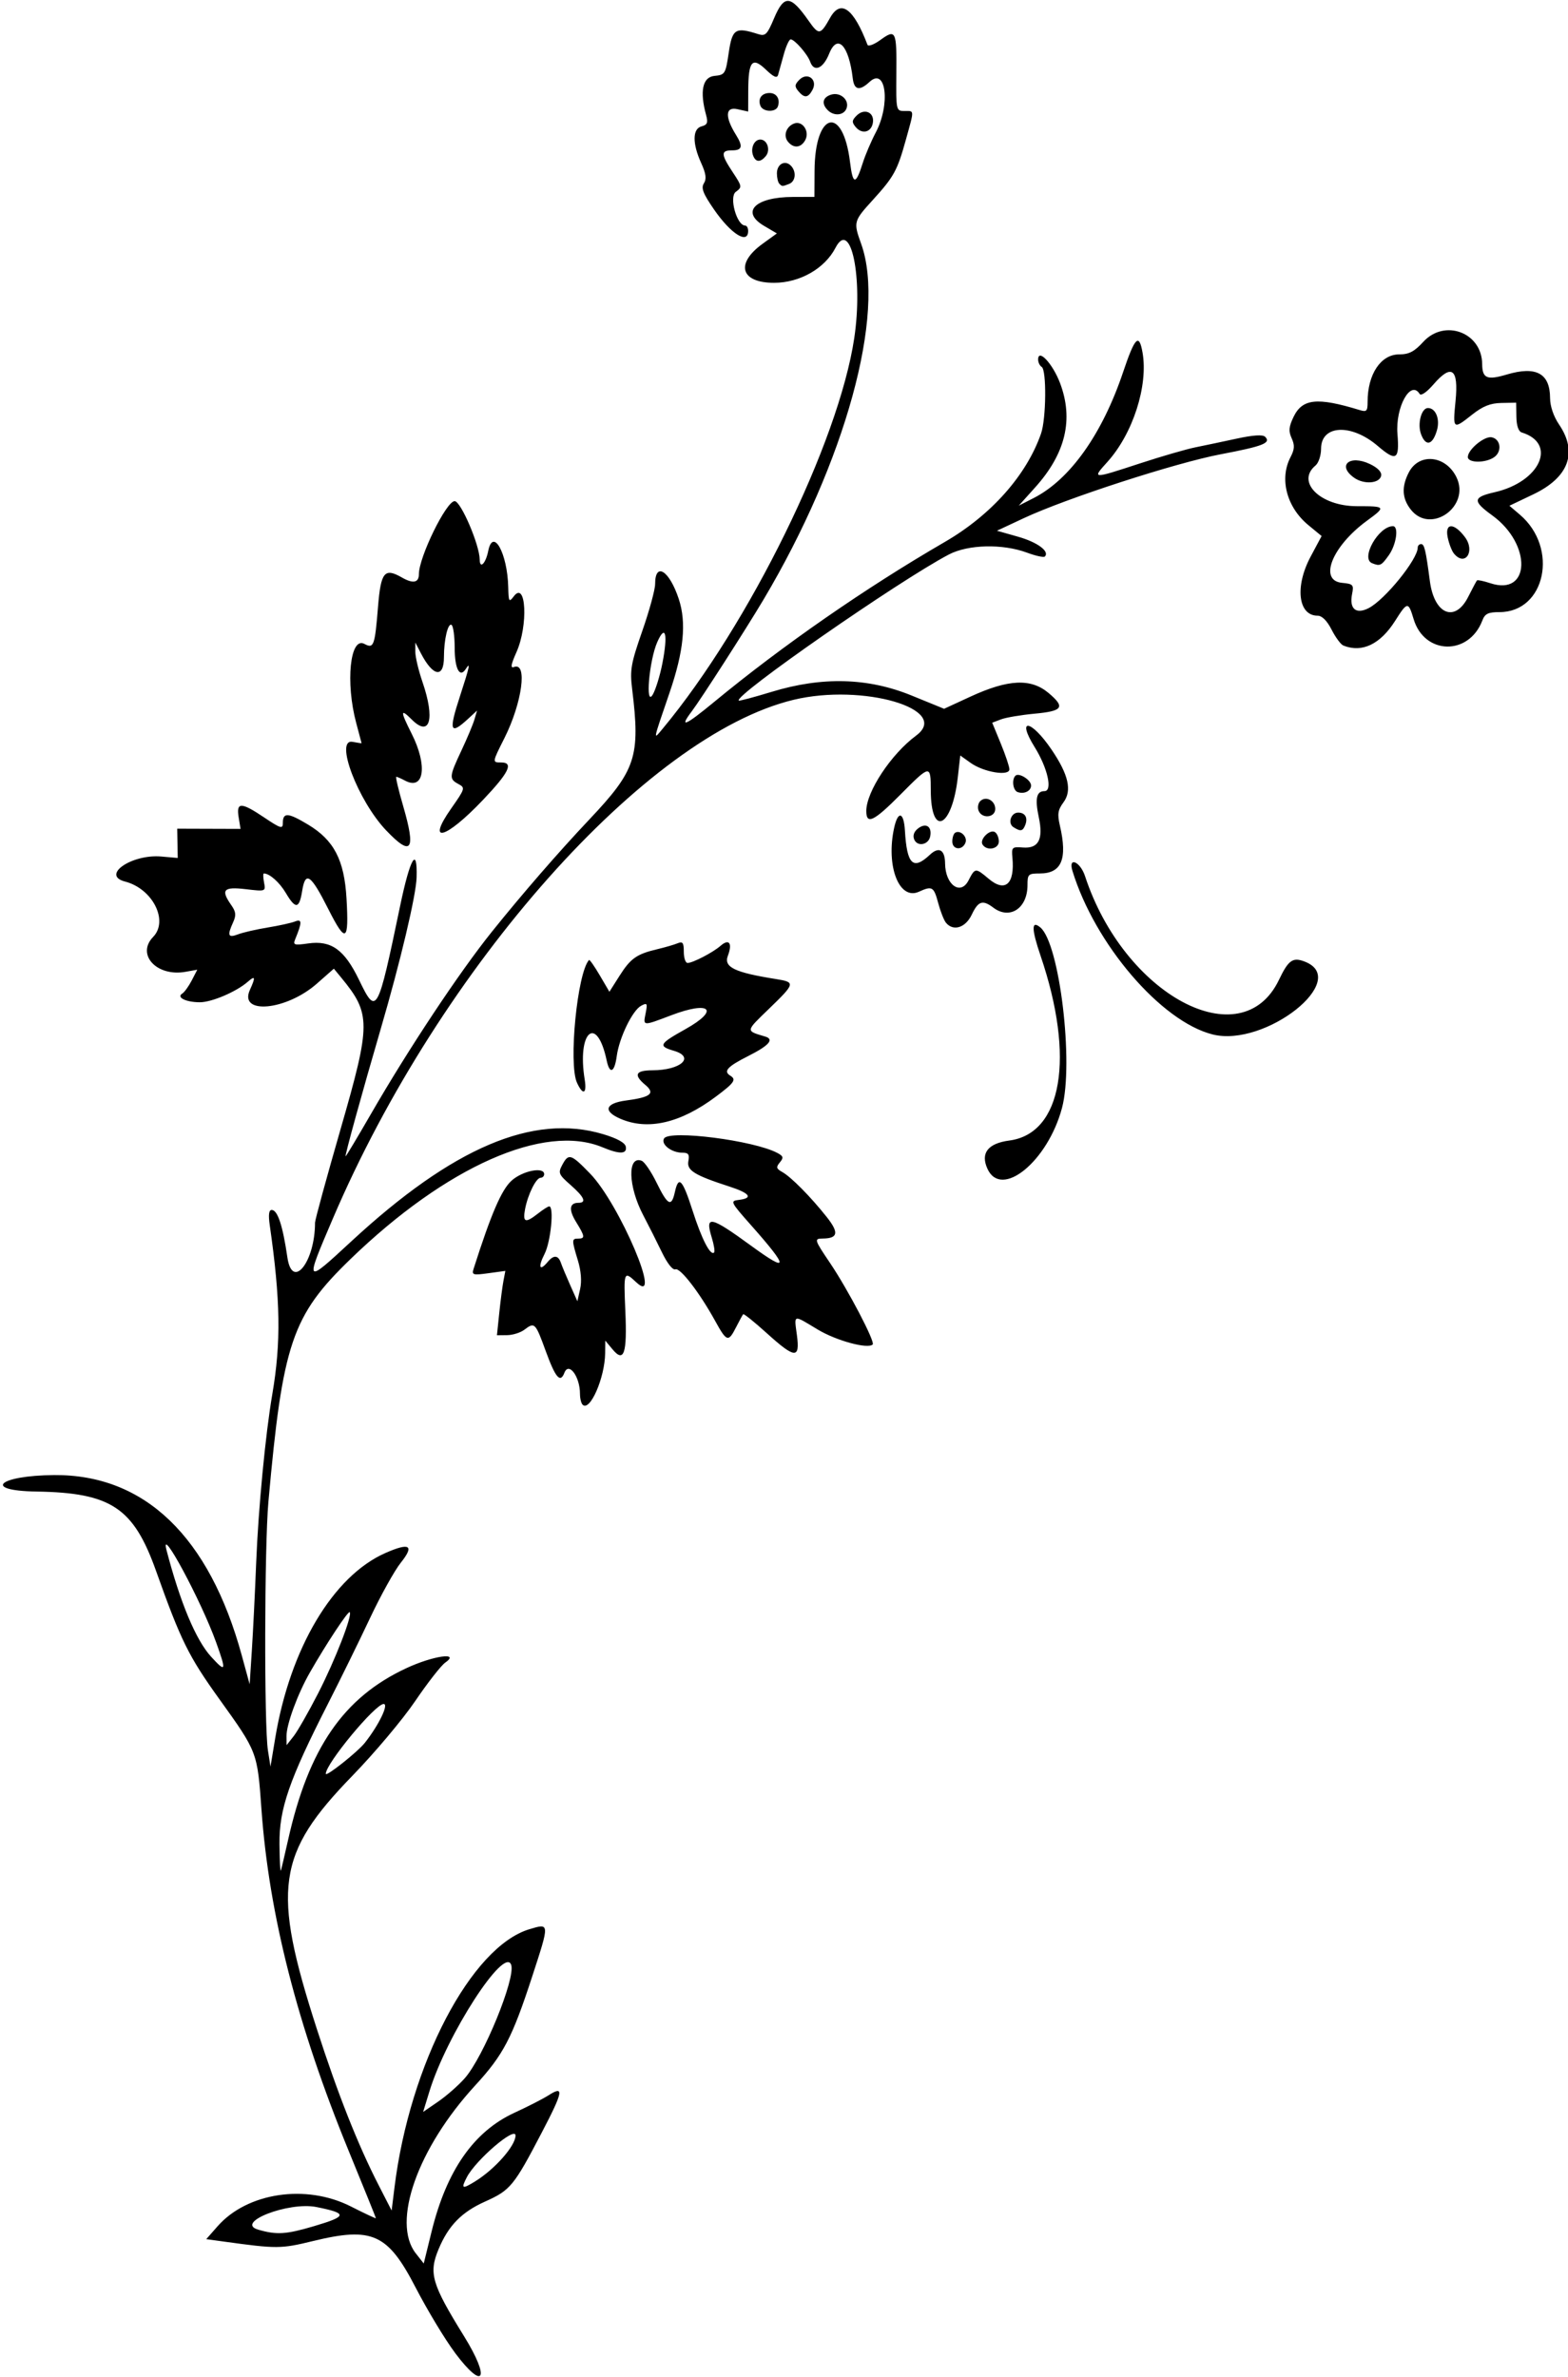 <?xml version="1.0" encoding="UTF-8" standalone="no"?>
<svg xmlns:rdf="http://www.w3.org/1999/02/22-rdf-syntax-ns#" xmlns="http://www.w3.org/2000/svg" height="664" viewBox="0 0 438 664" width="438" version="1.1" xmlns:cc="http://creativecommons.org/ns#" xmlns:dc="http://purl.org/dc/elements/1.1/">
<path d="m127.1 657.25c-2.784-3.712-7.745-11.938-11.026-18.28-7.772-15.024-12.076-16.97-28.626-12.942-9.01 2.193-10.083 2.199-24.889 0.155l-4.947-0.68 3.167-3.601c8.295-9.433 24.739-11.877 37.228-5.532 3.843 1.95 6.993 3.43 6.993 3.28s-3.4-8.57-7.563-18.71c-14.364-35.02-22.295-66.06-24.403-95.49-1.15-16.07-1.122-15.99-11.787-30.84-8.571-11.94-10.721-16.29-17.653-35.76-6.301-17.7-12.574-21.86-33.445-22.19-15.206-0.24-10.597-4.49 4.996-4.6 25.27-0.19 43.327 17.19 52.406 50.44l2.184 8 0.616-9.5c0.339-5.225 0.883-16.25 1.21-24.5 0.596-15.054 2.582-35.8 4.497-47 2.475-14.469 2.296-26.336-0.71-47.25-0.417-2.902-0.244-4.25 0.545-4.25 1.649 0 3.08 4.324 4.383 13.25 1.356 9.29 7.724 1.28 7.724-9.72 0-0.75 3.222-12.539 7.16-26.198 8.489-29.447 8.497-32.103 0.116-42.284l-2.016-2.449-4.757 4.187c-8.544 7.521-21.896 8.76-18.695 1.736 1.629-3.575 1.501-4.105-0.557-2.296-3.194 2.808-10.124 5.772-13.46 5.756-3.861-0.018-6.591-1.371-4.889-2.423 0.613-0.379 1.81-2.035 2.661-3.68l1.547-2.992-3.304 0.589c-8.024 1.43-13.81-4.814-9.03-9.745 4.391-4.53-0.147-13.477-7.848-15.472-6.791-1.76 1.859-7.718 10.147-6.99l4.574 0.402-0.074-4.086-0.073-4.09 8.845 0.028 8.845 0.028-0.532-3.278c-0.694-4.275 0.704-4.245 7.242 0.154 4.43 2.98 5.1 3.19 5.1 1.56 0-3.109 1.387-3.04 7.031 0.349 7.265 4.363 10.139 9.883 10.764 20.677 0.702 12.131-0.183 12.646-5.076 2.955-4.926-9.756-6.407-10.776-7.323-5.048-0.799 4.998-1.844 5.125-4.544 0.55-1.767-2.99-4.553-5.47-6.149-5.47-0.235 0-0.21 1.135 0.055 2.523 0.481 2.514 0.463 2.521-5.139 1.862-6.221-0.731-7.024 0.167-4.001 4.482 1.293 1.846 1.394 2.807 0.5 4.77-1.704 3.739-1.418 4.427 1.394 3.358 1.382-0.526 5.095-1.378 8.25-1.894 3.155-0.516 6.596-1.276 7.647-1.688 1.983-0.778 1.996 0.213 0.064 4.92-0.682 1.661-0.342 1.774 3.636 1.21 6.405-0.908 10.097 1.736 14.157 10.137 4.921 10.183 5.189 9.702 11.516-20.68 2.772-13.312 4.835-16.868 4.59-7.912-0.137 5.006-4.525 23.532-10.046 42.412-5.162 17.655-10.082 35.5-9.786 35.5 0.142 0 3.309-5.287 7.037-11.75 10.546-18.279 24.679-39.58 33.824-50.977 8.479-10.568 18.671-22.31 27.177-31.311 13.081-13.841 14.313-17.585 12.002-36.462-0.657-5.364-0.356-7.088 2.842-16.267 1.967-5.647 3.576-11.534 3.576-13.083 0-6.288 3.954-3.816 6.589 4.119 2.207 6.643 1.434 14.565-2.558 26.231-4.745 13.869-4.645 13.333-1.875 10 24.156-29.069 49.09-79.907 53.46-109 2.52-16.815-0.94-33.579-5.23-25.283-3 5.804-9.98 9.783-17.16 9.783-9.34 0-10.91-5.325-3.2-10.906l3.986-2.888-3.579-2.112c-6.631-3.912-2.499-8.053 8.064-8.081l6-0.016 0.036-7.249c0.082-16.664 7.955-18.556 9.923-2.385 0.772 6.34 1.597 6.372 3.557 0.136 0.691-2.2 2.321-6.021 3.621-8.492 4.154-7.894 2.862-18.413-1.735-14.131-2.791 2.6-4.304 2.291-4.686-0.956-1.095-9.3-4.301-12.663-6.598-6.922-1.674 4.183-4.231 5.27-5.297 2.25-0.745-2.11-4.357-6.25-5.454-6.25-0.432 0-1.305 1.913-1.94 4.25s-1.341 4.884-1.57 5.659c-0.304 1.032-1.223 0.635-3.433-1.482-3.814-3.655-4.886-2.366-4.908 5.903l-0.02 5.83-3.04-0.668c-3.364-0.739-3.5 2.155-0.34 7.224 1.99 3.201 1.71 4.285-1.12 4.285-3.18 0-3.143 1.071 0.207 6.133 2.608 3.941 2.639 4.141 0.838 5.457-1.94 1.417 0.27 9.41 2.6 9.41 0.47 0 0.85 0.675 0.85 1.5 0 3.893-4.82 0.86-9.553-6.012-3.05-4.428-3.64-5.959-2.807-7.279 0.783-1.241 0.585-2.707-0.771-5.69-2.484-5.468-2.436-9.557 0.121-10.226 1.61-0.421 1.852-1.024 1.266-3.156-1.827-6.65-0.985-10.614 2.325-10.937 2.963-0.289 3.117-0.539 4-6.5 0.988-6.67 1.846-7.211 8.202-5.179 2.031 0.649 2.522 0.163 4.449-4.395 2.812-6.657 4.593-6.541 9.623 0.625 2.909 4.144 3.304 4.091 6.054-0.802 2.948-5.245 6.532-2.647 10.423 7.552 0.21 0.55 1.831-0.052 3.603-1.338 4.327-3.14 4.58-2.604 4.466 9.431-0.098 10.284-0.071 10.407 2.25 10.407 2.819 0 2.788-0.558 0.443 7.902-2.428 8.76-3.344 10.438-9.246 16.928-5.417 5.957-5.475 6.172-3.277 12.294 6.976 19.434-4.403 60.88-27.283 99.376-4.883 8.216-17.437 27.762-20.071 31.25-3.587 4.749-1.803 4.002 6.196-2.597 19.262-15.891 42.317-31.885 64.521-44.762 12.953-7.512 22.836-18.647 26.884-30.29 1.438-4.135 1.571-17.742 0.182-18.601-0.55-0.34-1-1.27-1-2.067 0-3.206 4.08 1.173 6.119 6.567 3.84 10.158 1.567 19.684-6.957 29.164l-4.572 5.085 4.202-2.144c10.118-5.162 19.137-17.873 24.944-35.154 3.3-9.819 4.461-10.985 5.431-5.452 1.619 9.235-2.695 22.65-9.819 30.536-4.357 4.823-4.362 4.823 9.111 0.409 5.969-1.956 12.92-3.972 15.446-4.481 2.527-0.509 7.725-1.605 11.553-2.436 4.599-0.998 7.295-1.174 7.95-0.519 1.738 1.738-0.541 2.636-12.409 4.89-12.618 2.397-43.18 12.314-55 17.847l-7.5 3.51 5.93 1.683c5.395 1.532 8.86 4.104 7.441 5.523-0.307 0.307-2.541-0.177-4.965-1.077-6.847-2.542-16.479-2.309-21.876 0.529-13.977 7.349-60.053 39.396-58.654 40.795 0.15 0.15 4.289-0.952 9.198-2.449 14.076-4.292 26.851-3.961 39.042 1.014l9.116 3.72 7.384-3.405c10.555-4.867 16.867-5.157 21.807-1 4.724 3.975 4.013 5.037-3.861 5.769-3.816 0.355-8.051 1.068-9.412 1.585l-2.474 0.941 2.388 5.808c1.314 3.195 2.399 6.43 2.412 7.19 0.035 2.017-7.142 0.849-10.803-1.758l-2.92-2.079-0.687 6.071c-1.601 14.149-7.516 16.996-7.551 3.635-0.019-7.221-0.124-7.206-8.515 1.25-7.41 7.467-9.5 8.468-9.5 4.547 0-5.393 6.941-15.898 13.913-21.058 9.966-7.375-14.891-14.647-34.208-10.007-41.175 9.89-98.694 74.656-128.72 144.94-7.879 18.441-7.893 18.423 5.178 6.33 28.347-26.226 50.794-35.777 70.336-29.928 3.893 1.165 6.112 2.389 6.323 3.486 0.407 2.114-1.723 2.177-6.475 0.191-16.279-6.802-43.655 5.33-70.417 31.207-16.372 15.83-18.961 23.482-22.939 67.793-1.118 12.454-1.212 62.649-0.13 69.5l0.711 4.5 1.327-8c4.154-25.052 16.14-45.205 30.72-51.654 6.836-3.024 8.236-2.175 4.373 2.654-1.76 2.2-5.636 9.175-8.613 15.5s-8.279 17.125-11.782 24c-10.827 21.251-13.608 29.301-13.516 39.124 0.043 4.607 0.223 7.926 0.4 7.376s1.076-4.375 1.999-8.5c5.74-25.655 15.491-39.827 33.023-47.996 7.507-3.498 15.213-4.593 10.858-1.542-1.148 0.804-4.922 5.641-8.386 10.75s-11.345 14.481-17.512 20.828c-21.188 21.806-22.567 31.597-9.955 70.706 5.87 18.202 11.464 32.348 17.272 43.673l3.631 7.081 0.804-6.5c4.253-34.387 21.423-67.215 37.707-72.094 5.657-1.695 5.651-1.802 0.756 13.2-5.62 17.224-8.063 21.899-15.892 30.415-16.13 17.546-23.46 38.263-16.616 46.963l2.21 2.809 2.186-8.897c4.206-17.12 11.797-27.996 23.197-33.234 3.708-1.704 7.961-3.881 9.451-4.837 4.452-2.858 4.147-1.126-1.815 10.295-7.859 15.058-8.791 16.193-15.913 19.388-6.53 2.93-10.207 6.695-12.951 13.264-2.817 6.743-1.958 9.691 7.087 24.312 7.45 12.043 5.591 15.484-2.52 4.666zm-39.35-35.39c9.32-2.762 9.419-3.572 0.651-5.329-7.82-1.567-23.041 4.371-16.232 6.332 5.154 1.484 7.755 1.317 15.581-1.003zm45.035-12.54c5.49-3.4 11.22-9.92 11.22-12.77 0-2.693-11.112 6.832-13.613 11.669-1.671 3.231-1.31 3.397 2.398 1.099zm-2.938-28.796c5.226-5.952 14.202-27.875 12.951-31.629-1.831-5.492-17.998 19.516-22.847 35.339l-1.756 5.731 4.247-2.922c2.336-1.607 5.668-4.54 7.404-6.518zm-27.91-93.7c3.91-4.97 6.73-10.82 5.23-10.82-2.36 0-16.16 16.66-16.16 19.5 0 0.956 8.925-6.133 10.928-8.679zm-13.063-13.82c4.726-9.203 9.637-21.829 8.811-22.655-0.426-0.426-6.575 8.89-11.131 16.865-3.42 5.986-6.554 14.524-6.525 17.776l0.022 2.514 1.972-2.5c1.085-1.375 4.168-6.775 6.851-12zm-28.515-14.25c-4.171-11.61-15.806-33.24-13.851-25.75 3.826 14.659 8.207 25.139 12.454 29.789 4.169 4.564 4.326 4.111 1.398-4.039zm124.65-273.35c1.611-8.191 0.905-11.263-1.396-6.071-2.287 5.159-3.422 18.394-1.259 14.675 0.8-1.375 1.994-5.247 2.655-8.604zm-22.26 207c-0.41-0.4-0.74-1.76-0.74-3.02 0-4.856-3.134-9.081-4.362-5.88-1.132 2.949-2.476 1.389-5.171-6-2.947-8.08-3.107-8.24-6.026-6.032-1.068 0.807-3.223 1.482-4.789 1.5l-2.848 0.032 0.651-6.25c0.358-3.438 0.887-7.484 1.176-8.992l0.525-2.741-4.735 0.649c-4.346 0.596-4.685 0.492-4.128-1.258 4.892-15.354 7.804-22.105 10.625-24.624 3.06-2.75 9.08-3.93 9.08-1.79 0 0.55-0.438 1-0.974 1-1.269 0-3.574 4.628-4.358 8.75-0.715 3.761 0.068 4.033 3.605 1.25 1.398-1.1 2.809-2 3.135-2 1.408 0 0.443 9.87-1.3 13.289-1.909 3.744-1.409 4.984 0.892 2.211 1.646-1.983 2.926-1.896 3.666 0.25 0.332 0.963 1.504 3.775 2.606 6.25l2.002 4.5 0.768-3.405c0.491-2.175 0.265-5.065-0.626-8-1.75-5.77-1.74-6.09 0.09-6.09 1.974 0 1.897-0.621-0.57-4.614-2.129-3.445-1.902-5.386 0.629-5.386 2.362 0 1.659-1.601-2.185-4.977-3.348-2.939-3.527-3.37-2.331-5.604 1.775-3.317 2.406-3.121 7.772 2.407 8.241 8.491 20.584 37.593 12.871 30.347-3.436-3.228-3.508-3.033-3.017 8.076 0.523 11.835-0.375 14.53-3.566 10.697l-2.036-2.447-0.039 3.5c-0.076 6.875-4.255 16.439-6.292 14.402zm51.392-20.025c-3.418-3.093-6.362-5.455-6.543-5.25-0.181 0.205-1.073 1.836-1.982 3.623-2.166 4.259-2.601 4.128-5.844-1.752-4.387-7.955-9.765-14.932-11.111-14.415-0.741 0.284-2.268-1.653-3.786-4.803-1.399-2.904-3.729-7.53-5.179-10.28-4.248-8.061-4.503-16.797-0.446-15.24 0.791 0.303 2.669 3.069 4.175 6.146 3.106 6.348 4.149 6.88 5.09 2.594 1.042-4.746 2.131-3.595 4.967 5.25 2.535 7.907 4.974 12.642 5.99 11.626 0.263-0.263-0.033-2.142-0.657-4.176-1.951-6.356-0.396-6.022 11.133 2.389 10.395 7.584 10.411 6.104 0.061-5.589-6.026-6.808-6.125-7.009-3.595-7.316 4.059-0.494 3.082-1.867-2.649-3.723-9.806-3.176-11.972-4.519-11.476-7.116 0.359-1.877 0.015-2.345-1.722-2.345-3.02 0-6.051-2.384-5.064-3.981 1.521-2.461 25.133 0.567 31.658 4.059 1.673 0.896 1.779 1.307 0.675 2.637-1.103 1.329-0.998 1.748 0.673 2.68 2.462 1.373 7.927 6.898 12.399 12.534 3.508 4.421 3.207 6.017-1.143 6.055-2.385 0.021-2.294 0.319 2.092 6.82 5.018 7.438 12.656 22.03 11.919 22.768-1.349 1.349-10.178-1.054-15.378-4.186-6.993-4.211-6.576-4.327-5.788 1.613 0.885 6.67-0.523 6.566-8.467-0.623zm61.69-45.88c-1.995-4.378 0.116-7.101 6.123-7.898 14.775-1.96 18.373-23.204 8.731-51.559-2.583-7.595-2.61-10.066-0.087-7.972 5.381 4.466 9.397 37.898 6.058 50.429-3.982 14.942-16.943 25.522-20.826 17zm-102.57-13.99c-4.896-2.128-4.199-4.314 1.622-5.087 6.905-0.916 8.211-1.973 5.378-4.353-3.366-2.828-2.759-4.068 2-4.084 7.929-0.028 11.963-3.687 6-5.442-4.495-1.323-4.171-1.93 3.241-6.075 9.623-5.381 6.908-8.005-3.991-3.858-8.008 3.047-7.883 3.055-7.177-0.476 0.577-2.886 0.461-3.088-1.246-2.175-2.421 1.295-6.119 8.935-6.806 14.058-0.618 4.611-1.975 5.206-2.813 1.233-2.742-12.997-8.33-8.172-6.143 5.304 0.657 4.047-0.5 4.529-2.155 0.899-2.409-5.288 0.082-30.67 3.365-34.281 0.164-0.181 1.512 1.743 2.996 4.274l2.697 4.602 2.824-4.453c3.102-4.891 4.781-6.072 10.579-7.445 2.134-0.505 4.667-1.244 5.63-1.641 1.446-0.597 1.75-0.183 1.75 2.384 0 1.709 0.472 3.107 1.05 3.107 1.458 0 7.089-2.924 9.207-4.781 2.396-2.101 3.386-0.759 2.051 2.778-1.2 3.18 1.854 4.658 13.443 6.502 5.488 0.874 5.415 1.183-1.993 8.342-6.569 6.349-6.533 6.075-1.007 7.723 2.579 0.769 1.068 2.499-4.75 5.435-5.858 2.957-7.029 4.246-5 5.5 1.749 1.081 1.12 1.984-4.099 5.88-9.892 7.385-18.962 9.471-26.651 6.13zm165.47-23.54c-14.384-3.61-32.901-25.225-39.165-45.717-1.236-4.043 2.181-2.588 3.524 1.5 10.92 33.244 43.723 50.792 54.164 28.976 2.655-5.547 3.847-6.397 7.178-5.119 13.046 5.006-10.995 24.051-25.701 20.36zm-74.5-31.22c-0.564-0.688-1.536-3.163-2.161-5.5-1.222-4.571-1.677-4.837-5.386-3.147-5.527 2.518-9.276-7.203-6.905-17.902 1.069-4.822 2.691-4.389 2.995 0.8 0.558 9.518 2.278 11.189 6.974 6.776 2.53-2.377 4.212-1.416 4.247 2.427 0.053 5.953 4.312 9.057 6.533 4.763 1.857-3.592 1.941-3.599 5.665-0.466 4.608 3.877 7.306 1.459 6.609-5.923-0.274-2.902-0.107-3.063 2.924-2.828 4.389 0.34 5.761-2.273 4.442-8.461-1.105-5.179-0.647-7.288 1.581-7.288 2.347 0 0.914-6.433-2.744-12.317-5.181-8.334-0.984-7.7 4.729 0.715 4.746 6.99 5.757 11.435 3.345 14.712-1.581 2.149-1.761 3.297-1.018 6.5 2.17 9.37 0.49 13.39-5.62 13.39-3.21 0-3.43 0.21-3.43 3.28 0 6.478-4.966 9.728-9.559 6.254-2.971-2.247-4.199-1.845-6.008 1.968-1.746 3.68-5.166 4.747-7.213 2.25zm1.78-22.69c0-1.067 0.359-2.163 0.798-2.434 1.425-0.881 3.511 1.129 2.879 2.774-0.867 2.26-3.677 2-3.677-0.34zm8.441 0.845c-0.882-1.427 2.037-4.345 3.463-3.463 0.603 0.373 1.096 1.551 1.096 2.618 0 2.124-3.381 2.751-4.559 0.845zm-166.58-3.929c-7.923-8.34-14.504-25.72-9.36-24.74 1.375 0.263 2.495 0.428 2.488 0.367-0.01-0.06-0.68-2.59-1.49-5.61-3.044-11.342-1.718-24.257 2.273-22.122 2.626 1.405 2.922 0.599 3.814-10.397 0.787-9.699 1.804-10.942 6.67-8.149 3.111 1.785 4.743 1.47 4.743-0.917 0-4.778 7.651-20.416 9.989-20.416 1.721 0 6.964 12.22 6.997 16.309 0.022 2.775 1.679 1.121 2.378-2.374 1.332-6.662 5.363 0.594 5.592 10.065 0.1 4.141 0.224 4.348 1.549 2.596 3.46-4.571 4.072 8.132 0.751 15.59-1.554 3.491-1.728 4.548-0.679 4.146 3.829-1.47 2.272 10.016-2.696 19.889-3.43 6.81-3.42 6.78-0.88 6.78 3.534 0 2.168 2.817-5.051 10.417-10.502 11.056-16.028 12.559-8.92 2.427 3.892-5.548 3.959-5.78 2-6.829-2.636-1.411-2.576-2.067 0.862-9.372 1.59-3.379 3.221-7.268 3.624-8.643l0.734-2.5-2.439 2.25c-5.129 4.732-5.55 3.578-2.31-6.347 2.66-8.15 2.997-9.736 1.597-7.525-1.68 2.65-3.1-0.05-3.1-5.88 0-3.235-0.395-6.126-0.878-6.425-1.006-0.622-2.122 4.107-2.122 8.991 0 5.971-3.061 5.464-6.437-1.066l-1.551-3-0.006 2.593c-0.003 1.426 0.894 5.209 1.994 8.407 3.579 10.404 2.096 15.596-3 10.5-3.216-3.216-3.219-2.377-0.014 3.971 4.493 8.9 3.493 15.96-1.856 13.098-1.099-0.588-2.2-1.069-2.447-1.069-0.247 0 0.623 3.689 1.934 8.199 3.612 12.425 2.341 14.236-4.755 6.777zm147.47 2.454c-0.42-1.093 0.017-2.213 1.199-3.078 2.166-1.584 3.822-0.438 3.299 2.281-0.467 2.426-3.656 2.991-4.498 0.797zm27.77-3.344c-1.7-1.08-0.73-4.09 1.31-4.09 1.922 0 2.75 1.421 1.987 3.41-0.693 1.806-1.308 1.932-3.292 0.676zm-9.768-4.653c-0.331-0.862-0.122-2.047 0.464-2.633 1.555-1.555 4.2-0.19 4.2 2.169 0 2.466-3.753 2.84-4.664 0.464zm10.92-5.17c-1.304-0.455-1.713-3.473-0.619-4.567 0.954-0.954 4.369 1.176 4.369 2.726 0 1.55-1.904 2.485-3.75 1.841zm90.973-40.941c-0.702-0.282-2.174-2.272-3.27-4.421-1.27-2.5-2.68-3.91-3.91-3.91-5.444 0-6.412-8.141-1.96-16.484l3.077-5.765-3.701-3.051c-6.066-5-8.147-12.928-4.985-18.989 1.139-2.183 1.209-3.329 0.321-5.277-0.901-1.978-0.799-3.188 0.498-5.908 2.466-5.171 6.582-5.612 18.464-1.981 1.982 0.606 2.25 0.335 2.25-2.28-0.01-7.71 3.69-13.26 8.82-13.26 2.75 0 4.228-0.769 6.73-3.5 5.968-6.516 16.377-2.603 16.451 6.184 0.034 4.029 1.338 4.585 6.887 2.938 8.194-2.433 12.054-0.33 12.083 6.584 0.009 2.283 0.975 5.12 2.515 7.39 5.284 7.786 2.709 14.771-7.186 19.494l-6.688 3.192 2.937 2.506c10.9 9.3 7.14 27.21-5.72 27.21-3.158 0-4.057 0.44-4.779 2.339-3.762 9.895-16.189 9.641-19.196-0.392-1.482-4.946-1.747-4.923-5.148 0.462-4.162 6.588-9.263 9.024-14.494 6.921zm7.093-10.454c4.54-2.34 13.69-13.63 13.69-16.9 0-0.54 0.43-0.98 0.95-0.98 0.91 0 1.295 1.629 2.446 10.356 1.226 9.3 7.027 11.682 10.702 4.394 1.179-2.337 2.283-4.407 2.453-4.6 0.171-0.192 1.85 0.159 3.733 0.78 11.234 3.708 11.649-10.892 0.538-18.941-5.556-4.025-5.447-5.083 0.673-6.478 12.696-2.894 17.555-13.615 7.566-16.692-0.911-0.281-1.458-1.877-1.5-4.38l-0.06-3.94-4.139 0.078c-3.066 0.058-5.178 0.901-8.144 3.25-5.372 4.255-5.439 4.199-4.65-3.811 0.888-9.011-1.085-10.497-6.151-4.636-1.892 2.189-3.497 3.296-3.88 2.676-2.512-4.065-6.804 3.691-6.194 11.192 0.588 7.222-0.327 7.775-5.518 3.332-7.37-6.31-15.82-5.9-15.82 0.78 0 1.869-0.698 3.978-1.551 4.686-5.538 4.596 1.352 11.369 11.565 11.369 8.113 0 8.192 0.116 2.765 4.088-9.705 7.103-13.533 16.689-6.918 17.322 3.092 0.296 3.316 0.544 2.804 3.104-0.834 4.171 1.074 5.791 4.651 3.949zm0.94-12.54c-3.29-1.33 1.79-10.34 5.83-10.34 1.684 0 0.956 5.145-1.145 8.096-2.104 2.955-2.475 3.133-4.682 2.242zm22.878-2.683c-0.614-0.74-1.409-2.811-1.768-4.601-0.808-4.04 1.817-4.042 4.829-0.004 2.958 3.966 0.046 8.349-3.061 4.605zm-12.056-12.29c-2.458-3.125-2.632-6.383-0.554-10.4 2.873-5.556 10.357-4.772 13.322 1.395 3.919 8.153-7.244 16.027-12.767 9.005zm-15.82-8.89c-4.859-3.433-1.305-6.545 4.388-3.844 2.18 1.035 3.343 2.236 3.15 3.254-0.416 2.195-4.783 2.537-7.538 0.59zm31.75-5.81c0-2.071 4.619-5.894 6.649-5.503 2.496 0.481 2.972 3.901 0.768 5.513-2.36 1.73-7.42 1.72-7.42-0.01zm-13.053-6.315c-1.101-2.896 0.057-7.36 1.909-7.36 2.166 0 3.413 3.068 2.518 6.192-1.19 4.149-3.102 4.653-4.427 1.168zm-179.28-70.027c-0.37-0.366-0.67-1.668-0.67-2.893 0-2.565 2.231-3.809 3.878-2.162 1.626 1.626 1.376 4.41-0.46 5.115-1.959 0.752-1.94 0.752-2.752-0.06zm-7.31-7.833c-0.795-2.072 0.284-4.5 2-4.5 1.951 0 2.927 2.947 1.533 4.627-1.486 1.79-2.816 1.743-3.533-0.127zm9.744-3.873c-1.391-1.675-0.536-4.247 1.696-5.104 2.333-0.895 4.423 2.191 3.125 4.615-1.177 2.199-3.228 2.407-4.821 0.489zm18.89-4.134c-1.107-1.333-1.063-1.852 0.264-3.18 2.144-2.144 4.972-0.953 4.562 1.922-0.391 2.739-3.027 3.426-4.826 1.257zm-7.79-4.693c-1.816-1.816-1.443-3.588 0.912-4.335 2.605-0.827 5.22 1.509 4.318 3.858-0.75 1.954-3.5 2.206-5.23 0.478zm-18.82-1.252c-0.76-1.989 0.37-3.548 2.57-3.548 1.966 0 3.027 1.717 2.317 3.75-0.602 1.724-4.207 1.575-4.889-0.202zm10.578-4.098c-1.061-1.279-1.004-1.833 0.327-3.164 2.264-2.264 5.177-0.019 3.658 2.819-1.231 2.3-2.287 2.392-3.985 0.345z"/>
</svg>
